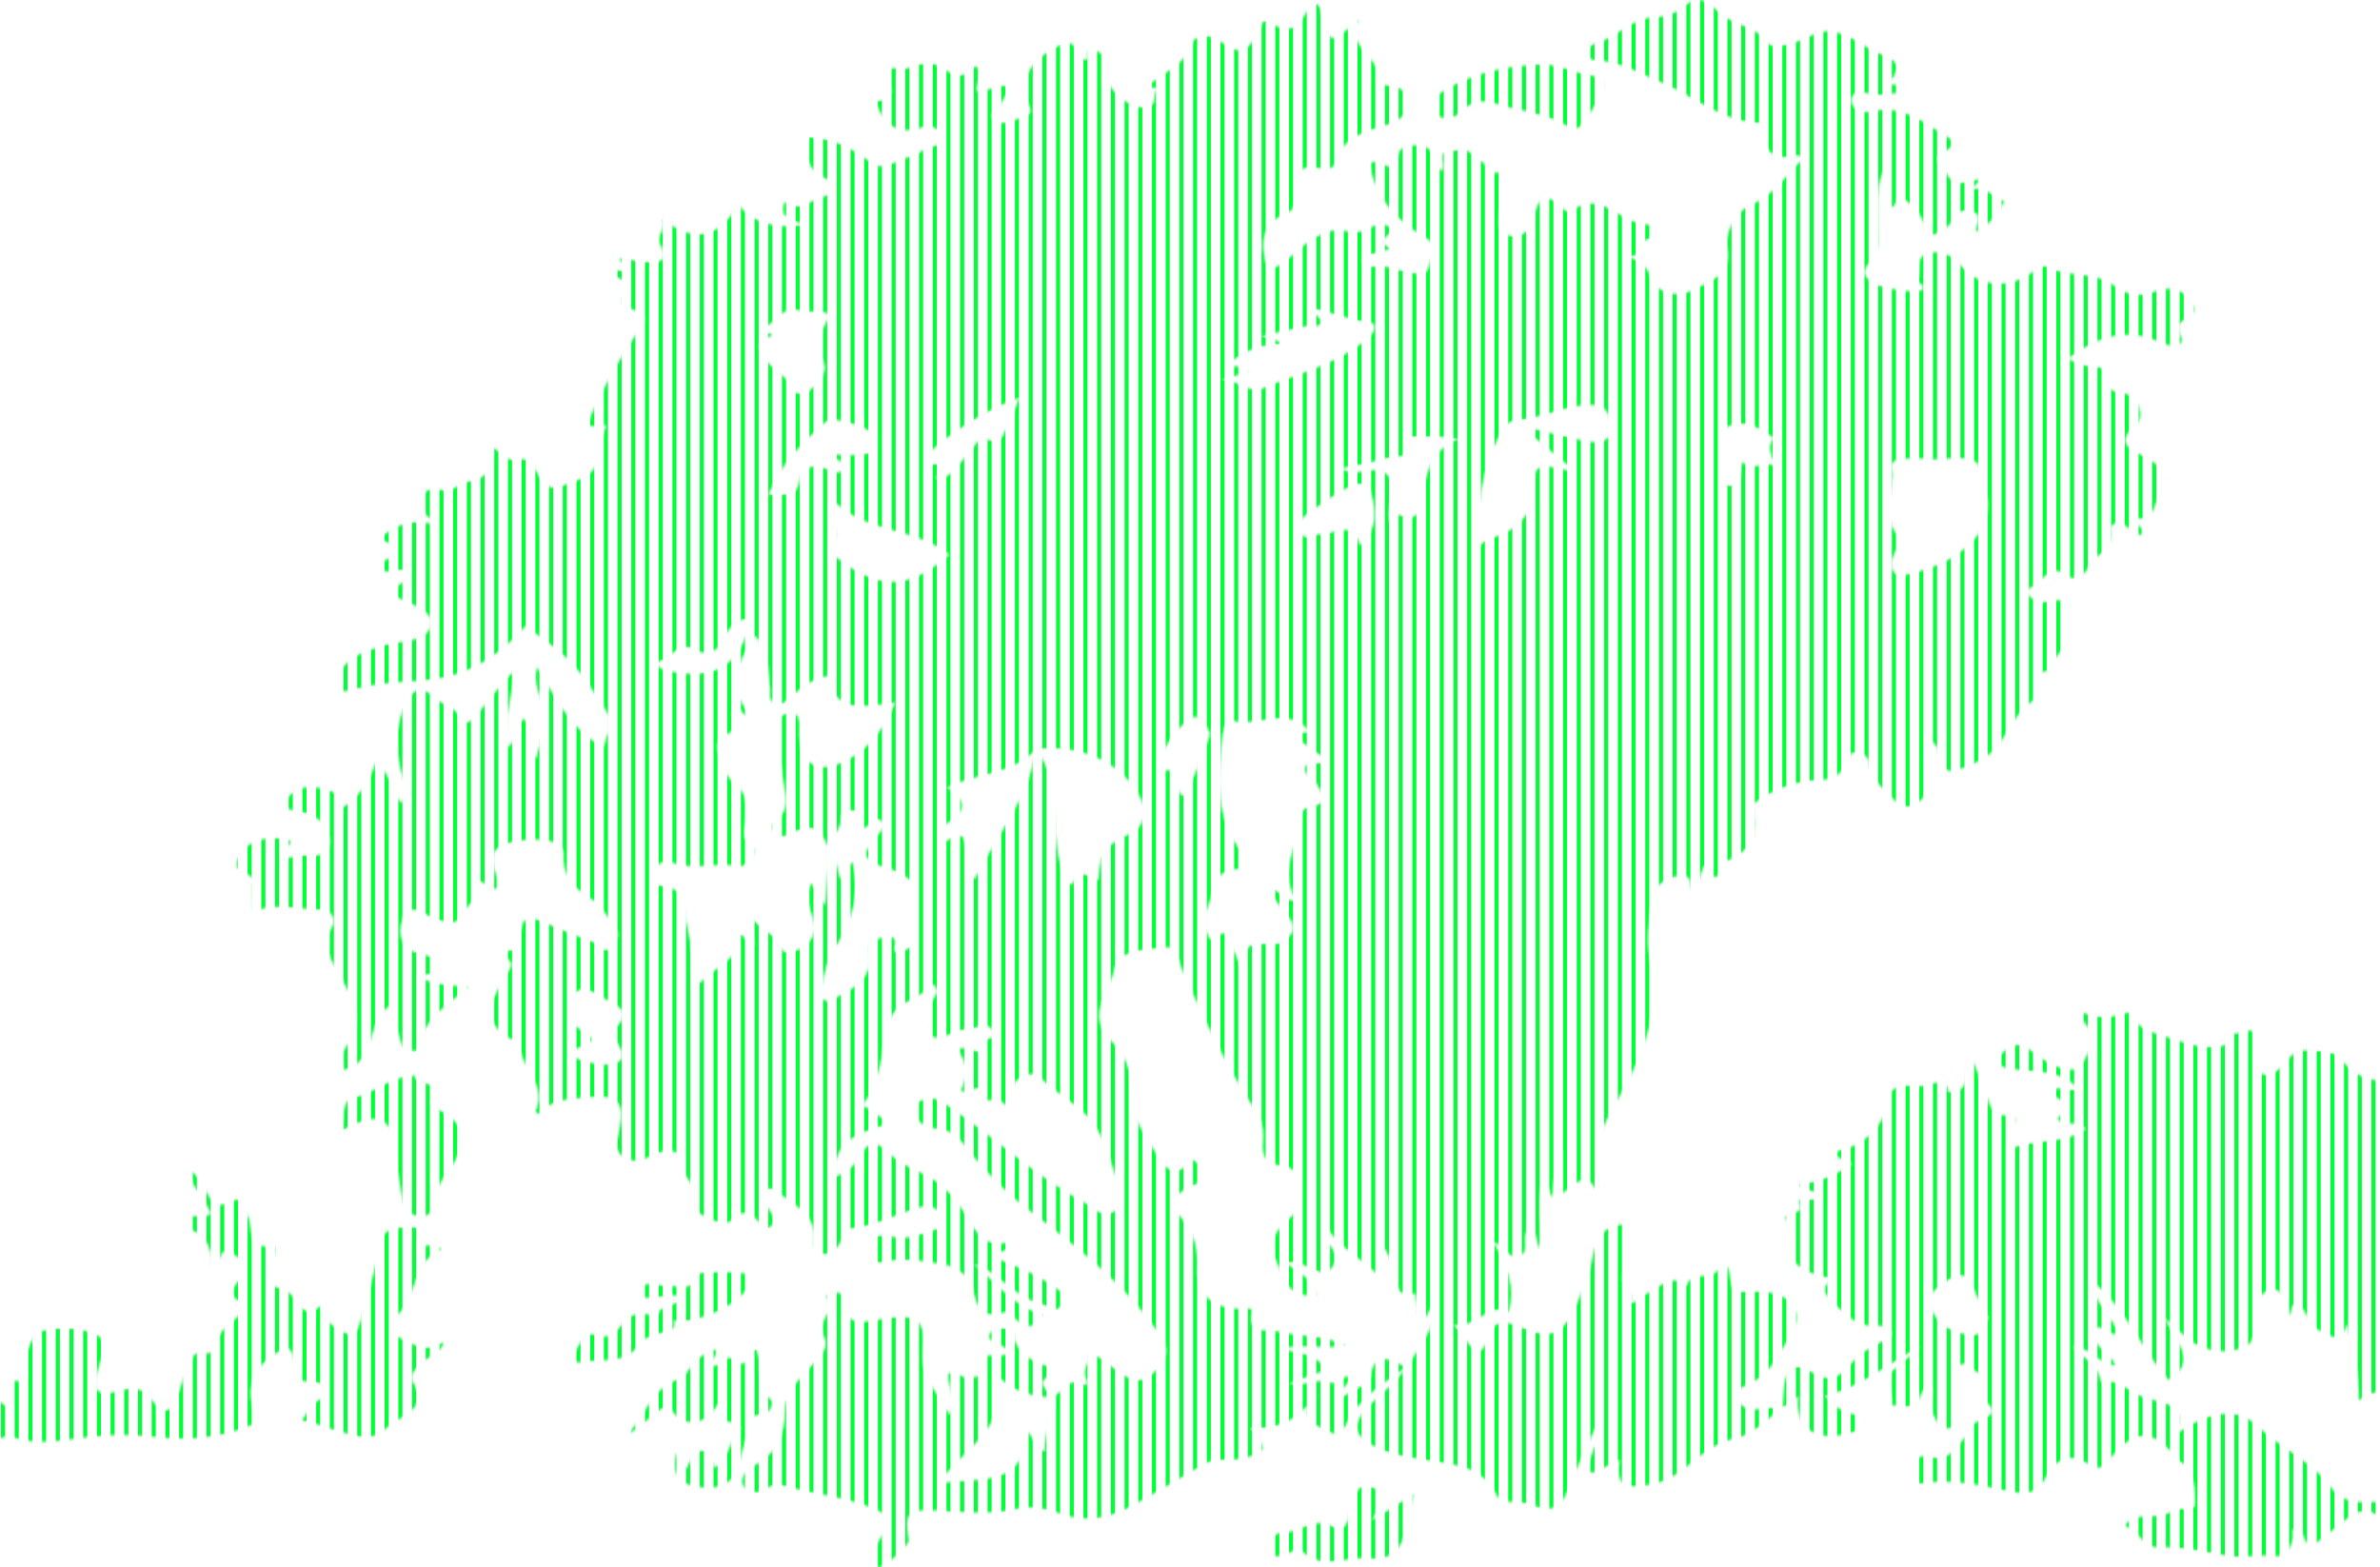 <svg width="1107" height="729" viewBox="0 0 1107 729" fill="none" xmlns="http://www.w3.org/2000/svg">
<mask id="mask0_53_68754" style="mask-type:luminance" maskUnits="userSpaceOnUse" x="0" y="0" width="1295" height="729">
<path d="M117.253 411.982C118.915 410.071 118.445 407.725 111.496 404.806C108.995 403.759 110.086 396.025 116.347 392.647C121.24 390.01 125.797 389.49 130.883 389.979C132.805 390.163 136.892 390.377 134.072 393.533C127.895 400.434 134.811 398.921 137.908 398.294C143.48 397.171 152.746 400.281 153.291 392.226C153.795 384.653 148.029 378.997 139.15 377.278C136.12 376.689 133.04 376.307 130.144 375.856C134.299 368.489 140.921 364.194 149.204 366.678C152.318 367.61 160.207 368.244 158.394 376.292C167.299 370.835 171.612 363.483 174.961 354.328C181.432 359.914 181.977 367.129 186.56 373.586C190.303 368.466 188.154 364.117 186.929 360.006C183.622 348.917 183.698 337.942 188.675 327.35C191.276 321.809 195.162 317.652 201.708 324.255C205.292 327.87 211.36 328.282 213.978 333.754C216.295 338.615 219.946 334.709 221.884 332.348C227.457 325.6 232.66 318.599 239.207 311.966C238.275 323.895 234.037 335.413 235.505 347.954C241.07 344.69 238.93 337.873 243.89 334.182C247.54 339.746 243.713 346.632 249.412 352.746C251.2 344.904 254.229 338.286 253.071 331.003C251.989 324.201 247.465 317.873 249.832 310.223C258.132 324.056 264.829 338.745 280.826 347.801C281.623 341.672 286.726 337.835 281.396 329.757C270.108 312.646 267.54 307.357 247.448 293.41C246.214 292.554 245.174 291.469 244.611 290.98C233.474 303.926 219.358 313.517 201.616 315.909C189.279 317.575 176.572 317.071 164.437 320.64C161.986 321.358 158.738 322.527 156.825 319.952C155.113 317.644 156.716 314.977 157.907 312.844C162.246 305.103 170.563 302.535 178.889 300.135C186.904 297.827 199.518 298.714 200.449 290.223C201.238 283.001 188.91 280.7 182.011 276.321C182.842 271.789 189.816 271.568 190.303 266.7C186.576 262.359 181.214 268.006 177.059 264.797C175.826 260.058 182.481 260.547 183.555 257.238C185.284 251.889 177.94 253.15 177.042 249.764C187.03 242.695 190.907 241.793 203.202 243.994C200.063 240.043 193.996 238.981 195.422 232.156C196.421 227.356 200.684 228.686 202.136 226.149C208.439 231.69 213.223 224.406 218.787 223.841C225.535 223.153 230.596 216.955 228.867 207.991C233.432 210.237 235.547 215.518 241.842 213.692C245.115 212.744 248.036 216.298 249.563 219.37C251.779 223.826 254.238 228.51 260.734 226.225C267.935 223.688 277.141 221.411 277.972 213.378C278.534 207.998 279.886 203.046 281.984 197.872C278.778 196.81 271.09 201.678 274.892 193.256C280.851 180.05 287.699 167.256 296.092 155.189C299.306 150.565 302.42 146.446 293.7 143.794C290.603 142.854 287.565 141.631 290.855 137C295.127 130.978 286.977 129.862 283.881 126.667C286.633 123.825 289.873 127.783 292.483 125.903C293.683 122.502 288.228 123.251 288.295 120.416C292.08 119.293 295.152 122.059 298.517 121.914C303.855 121.692 312.457 123.695 307.145 113.836C304.795 109.472 310.636 106.048 307.984 101.684C322.428 113.446 335.042 110.878 343.292 94.715C348.764 103.083 360.22 106.835 373.942 104.68C370.845 103.167 367.572 102.028 365.02 100.095C363.988 99.315 364.198 96.74 364.5 95.081C364.744 93.744 366.179 94.05 367.219 94.753C372.381 98.222 376.057 93.882 380.211 92.567C388.444 89.976 391.281 86.881 381.713 81.661C374.957 77.978 374.915 70.702 373.002 63.961C385.977 63.396 395.771 68.44 405.364 75.799C411.247 80.309 417.751 73.629 424.155 72.781C426.597 72.452 428.569 69.808 431.062 69.013C434.444 67.936 438.448 67.851 437.524 63.136C436.643 58.65 431.692 58.291 429.165 59.17C416.56 63.564 411.197 57.19 407.051 47.248C411.935 46.69 416.308 45.666 413.664 39.124C412.615 36.533 410.945 29.601 419.682 32.245C420.026 32.352 420.487 32.276 420.848 32.161C431.028 28.699 433.597 28.218 441.276 33.468C447.587 37.786 450.231 32.796 454.175 30.679C457.155 34.752 453.798 38.604 454.561 42.738C458.9 41.73 463.206 40.736 467.444 39.75C469.609 43.495 466.714 45.589 465.598 48.103C464.398 50.809 458.783 53.3 462.644 56.105C466.538 58.94 471.582 55.677 475.963 54.386C481.284 52.811 478.95 50.106 477.616 46.881C473.327 36.502 481.342 26.399 492.328 21.386C502.508 16.739 499.319 26.46 504.875 27.897C507.334 28.745 503.222 19.192 510.079 23.671C513.335 25.795 516.021 26.2 514.552 31.137C512.177 39.139 523.566 50.251 532.328 50.014C539.654 49.815 535.097 42.807 539.142 40.897C537.33 40.82 535.525 40.751 533.217 40.66C540.695 33.59 551.664 30.411 554.677 19.643C555.474 16.792 562.348 15.669 566.788 18.772C576.724 25.703 579.007 25.237 585.184 15.516C586.494 13.46 586.2 7.881 590.648 10.602C603.925 18.726 605.234 7.385 610.773 1.469C614.542 1.745 614.097 5.283 614.869 7.79C618.897 20.744 618.839 20.759 631.747 9.173C625.251 23.663 645.359 27.163 640.391 39.468C652.543 39.46 656.161 42.731 653.836 51.351C652.627 55.853 646.35 57.649 644.47 58.214C633.92 61.378 624.395 64.13 621.256 75.54C620.257 79.177 616.086 79.009 612.234 77.97C606.317 76.38 602.641 80.255 603.724 85.658C604.63 90.16 601.197 97.764 600.35 98.1C585.705 103.817 585.931 113.851 589.859 125.834C598.101 123.121 602.884 116.129 609.758 111.765C614.852 108.532 619.544 106.064 626.014 107.462C628.591 108.02 631.755 108.188 634.105 107.317C638.402 105.712 642.556 102.067 646.87 106.186C649.337 108.547 639.006 111.169 646.148 115.38C647.164 115.976 641.474 117.497 638.587 117.94C636.186 118.307 633.425 118.849 633.794 121.601C634.164 124.413 637.177 124.39 639.434 124.016C644.403 123.183 648.624 125.376 653.19 126.201C657.126 126.912 663.471 129.09 664.427 124.39C665.283 120.202 669.916 114.424 662.589 110.221C648.876 102.365 639.585 91.413 637.034 76.052C641.02 73.484 644.31 78.428 649.228 77.985C651.016 74.462 647.625 68.241 657.369 67.592C669.027 66.804 665.678 76.228 670.688 79.552C672.954 76.747 668.179 71.054 673.559 70.564C677.528 70.205 684.36 67.569 686.131 74.707C691.687 73.362 691.687 82.808 698.09 79.82C698.535 81.065 699.45 82.341 699.341 83.541C698.871 88.883 698.115 94.203 697.444 99.529C696.882 104.046 696.899 108.975 702.908 109.778C708.077 110.466 711.72 106.981 712.912 102.342C715.077 93.882 717.586 87.126 727.347 97.458C728.002 98.154 730.049 98.803 730.486 98.459C744.166 87.722 752.701 103.083 764.098 104.122C769.268 104.596 775.47 107.485 765.08 111.91C762.176 113.14 764.325 121.731 754.967 118.108C760.917 120.943 765.575 122.533 767.724 128.677C770.653 137.054 780.816 138.437 787.379 134.929C794.748 131.001 805.944 128.402 803.174 114.936C802.083 109.617 806.901 98.436 814.026 95.479C825.759 90.603 830.786 81.096 839.095 73.423C837.525 72.888 836.3 72.016 835.419 72.246C824.299 75.096 820.522 69.472 819.246 60.843C819.062 59.567 820.522 57.213 818.617 57.16C800.589 56.587 788.16 44.771 773.028 38.466C763.746 34.599 755.169 29.38 744.703 28.248C742.428 28.004 739.315 28.256 738.518 25.94C737.561 23.159 740.137 20.652 742.462 20.025C752.558 17.282 759.046 8.027 770.871 7.866C774.371 7.82 780.724 5.543 782.52 3.777C789.771 -3.33 794.656 0.98 799.087 5.398C805.675 11.97 817.039 11.71 822.603 20.43C824.139 22.838 833.245 20.736 838.465 18.42C842.334 16.701 845.943 14.278 850.542 14.546C859.707 15.088 865.909 21.355 873.614 24.71C879.111 27.102 886.06 28.783 879.589 37.243C876.366 41.455 885.766 37.221 885.733 42.066C880.856 43.999 875.653 44.657 870.139 43.686C866.748 43.09 861.931 41.592 861.276 45.826C860.496 50.847 865.943 52.964 870.097 51.932C882.879 48.753 891.893 54.89 901.259 60.828C906.177 63.946 913.202 66.369 902.728 71.482C899.522 73.048 901.578 76.021 903.441 77.916C906.303 80.836 906.84 86.659 913.613 84.932C915.812 84.367 918.044 83.923 921.603 83.121C919.202 85.635 917.767 87.126 916.34 88.624C923.86 84.879 926.772 92.796 932.286 93.599C929.383 98.956 926.193 104.107 919.169 107.837C919.068 103.794 923.105 98.704 915.426 98.138C912.606 97.932 912.471 97.107 908.275 102.716C905.438 106.514 901.721 108.746 895.955 110.145C896.19 101.96 890.718 96.258 884.549 91.696C882.124 89.9 882.82 96.847 878.129 96.931C875.133 90.557 877.81 83.954 878.238 74.959C871.633 85.956 873.647 95.639 873.303 104.932C873.144 109.197 874.008 113.408 872.64 117.711C871.381 121.669 864.843 124.688 868.268 129.067C871.784 133.569 878.557 133.913 884.239 135.097C887.21 135.716 890.458 135.204 893.655 135.204C896.761 132.323 891.238 131.849 891.842 130.374C893.555 126.217 890.592 119.85 896.274 118.001C901.964 116.152 907.73 118.307 911.691 123.167C920.159 133.569 933.982 134.837 945.463 126.53C947.234 125.254 950.473 123.389 951.589 123.993C961.384 129.304 973.981 125.88 983.221 132.774C988.635 136.809 994.509 138.75 1001.76 135.739C1008.15 133.087 1014.52 133.859 1018.8 139.652C1020.6 142.09 1021.42 145.728 1018.34 147.356C1013.67 149.832 1011.92 150.94 1014.46 156.847C1016.31 161.158 1009.66 161.601 1005.36 159.53C988.954 151.651 975.324 156.893 961.996 166.637C965.63 169.603 969.592 170.015 973.343 170.573C976.457 171.032 978.975 170.229 978.74 175.113C978.555 178.842 981.392 182.511 987.686 183.015C994.165 183.527 998.236 193.798 993.309 197.826C982.416 206.729 992.822 209.695 998.11 212.767C1008.11 218.583 1009.26 221.655 1003.99 231.193C1001.42 235.855 1001.93 242.397 993.225 241.113C992.52 244.223 998.009 245.278 996.02 248.77C992.327 248.87 990.926 245.736 988.324 244.361C984.74 242.473 981.174 243.207 981.887 247.089C983.515 255.931 973.377 258.094 970.926 264.628C969.969 267.189 964.271 270.192 962.038 268.259C953.36 260.746 950.314 270.857 945.522 272.775C939.999 274.984 944.875 278.905 948.526 280.074C950.759 280.792 953.763 279.203 956.424 279.21C960.889 279.226 964.262 279.111 961.023 285.401C959.865 287.647 957.347 292.791 960.779 297.888C962.886 301.022 952.026 305.745 956.038 312.462C941.963 309.917 950.725 322.497 944.959 326.402C934.225 333.67 933.151 348.305 919.429 354.457C905.438 360.732 904.314 361.076 900.957 347.717C900.73 346.807 899.715 346.066 898.909 345.042C894.243 349.887 895.132 355.099 896.232 360.449C897.415 366.166 896.324 371.561 890.156 374.32C883.903 377.117 881.008 371.638 877.617 368.588C873.437 364.828 869.913 360.495 869.325 354.771C869.023 351.836 866.639 350.522 863.694 350.094C859.103 349.436 860.932 353.372 859.581 354.733C856.241 358.088 855.586 362.627 846.715 362.757C837.139 362.902 825.104 366.471 816.401 373.319C814.681 374.672 815.411 376.559 815.755 378.34C817.71 388.657 813.715 396.338 803.032 400.511C799.834 401.756 800.371 415.291 792.524 402.498C790.938 407.098 789.578 411.057 787.833 416.132C785.189 412.96 788.294 406.242 780.917 407.381C773.792 408.482 769.159 412.509 768.353 418.44C767.111 427.641 765.491 437.362 767.464 446.243C772.331 468.207 765.651 487.581 755.093 506.603C747.355 520.535 737.972 534.154 745.181 550.929C745.802 552.381 745.232 554.498 743.234 555.583C739.55 546.649 736.352 546.473 726.533 555.369V534.268C723.268 542.064 722.714 548.56 722.127 557.402C720.457 553.382 719.634 551.403 718.115 547.742C713.692 559.924 718.065 570.723 716.092 581.453C714.708 576.409 713.314 571.365 711.93 566.321C711.451 566.321 710.973 566.321 710.495 566.321C710.243 568.904 710.369 571.579 709.647 574.039C708.665 577.387 711.107 582.01 707.054 583.982C701.598 586.634 701.078 579.488 694.523 577.738C701.431 588.858 704.913 599.137 701.632 610.448C692.308 605.159 687.381 617.831 676.219 616.279C678.922 619.481 680.583 621.002 681.674 622.821C685.812 629.699 689.412 631.197 692.131 622.133C694.716 613.528 700.306 614.239 707.49 617.387C720.717 623.18 726.365 621.224 732.282 608.835C735.093 602.943 737.418 596.806 739.34 590.616C742.118 581.636 741.035 570.554 755.63 569.416C758.685 577.433 754.749 586.474 754.791 595.461C754.808 599.733 761.497 602.049 757.317 606.298C761.396 606.489 762.982 602.79 766.154 601.613C772.004 599.443 776.536 591.411 784.442 598.105C786.515 591.258 794.924 595.171 798.097 591.793C803.678 585.847 804.156 590.05 804.702 593.917C805.818 601.896 806.305 600.971 816.418 600.788C821.479 600.696 829.359 601.567 833.002 606.145C836.048 609.974 836.804 614.262 833.136 620.284C827.437 629.646 823.812 639.573 812.029 644.373C809.133 645.55 807.102 648.11 808.73 651.511C810.182 654.537 812.952 655.722 816.359 655.515C820.656 655.248 824.928 654.713 829.217 654.293L829.032 654.132C822.528 660.406 813.95 667.751 806.8 669.165C790.518 672.39 783.955 687.613 768.11 690.418C755.177 692.703 751.635 691.007 753.297 679.222C748.127 679.918 745.24 685.038 739.6 684.969C737.191 681.286 739.969 678.167 740.968 674.912C741.992 671.557 744.619 668.538 742.865 662.317C737.611 674.018 732.769 683.762 728.866 693.811C726.021 701.133 721.64 703.724 713.742 700.353C710.444 698.947 707.037 698.596 703.428 698.557C696.647 698.489 697.797 697.755 694.255 692.199C691.343 687.621 686.307 683.96 679.677 682.134C666.576 678.519 652.434 679 639.946 673.009C630.202 668.339 628.44 663.311 635.473 655.347C641.364 648.668 649.128 643.44 654.012 635.951C654.004 635.951 654.281 635.912 654.281 635.912C659.711 627.001 667.331 618.862 667.826 606.657C663.278 609.072 664.587 613.734 660.055 614.919C659.4 609.997 658.838 605.794 658.276 601.59C645.779 604.005 651.973 593.635 648.733 589.714C646.157 586.596 646.048 581.904 641.96 578.862C639.493 584.372 644.764 589.103 641.843 594.024C634.491 586.145 624.562 581.346 617.722 571.999C616.153 576.485 617.932 578.266 619.174 579.909C622.087 583.753 621.843 587.467 618.57 590.601C615.247 593.78 612.125 590.272 608.977 589.439C605.964 588.644 603.379 585.977 598.176 587.375C604.093 592.442 611.629 594.873 612.259 602.523C597.631 604.112 596.875 592.473 593.065 585.297C589.716 578.976 592.939 572.305 599.284 567.23C607.609 560.573 606.292 543.141 597.202 542.308C585.973 541.284 587.232 534.956 587.526 528.926C587.744 524.325 586.603 520.558 584.093 516.782C570.22 495.888 559.881 473.481 549.801 450.928C548.064 447.045 547.887 439.854 541.677 440.626C532.923 441.711 520.167 441.512 518.287 450.928C516.172 461.49 504.422 472.082 517.028 484.348C522.642 489.805 526.579 497.592 525.832 507.268C524.959 518.678 533.326 528.758 539.117 538.785C541.803 543.439 546.989 548.086 552.671 540.948C554.736 538.357 555.323 539.679 556.784 540.971C561.702 545.296 561.626 548.529 554.937 551.395C548.03 554.353 542.508 558.479 549.037 565.977C555.197 573.038 557.413 580.49 556.893 589.76C556.179 602.309 564.589 608.973 577.715 608.713C579.62 608.675 582.692 607.926 582.222 610.341C580.107 621.193 589.431 618.014 595.029 619.428C605.142 621.98 616.287 620.719 625.821 625.916C616.329 627.743 606.812 624.869 594.995 627.322C604.479 629.615 612.569 629.47 616.715 637.296C611.352 639.206 606.032 641.109 599.51 643.44C607.316 645.259 613.652 640.093 620.022 643.433C616.094 646.895 612.167 650.357 608.239 653.819C607.937 654.048 607.593 654.247 607.349 654.522C601.195 661.553 592.676 664.714 581.794 664.006C583.816 667.881 589.49 672.78 586.426 675.019C582.163 678.129 575.029 679.214 569.247 678.947C565.277 678.764 562.717 679.405 559.713 681.186C548.76 687.667 537.799 694.148 526.646 700.338C516.138 706.162 504.85 708.431 493.033 703.953C485.866 701.24 478.841 700.415 471.229 702.081C459.379 704.671 447.478 703.28 435.451 702.562C421.939 701.752 420.563 704.113 422.728 716.265C423.148 718.611 410.945 729.685 408.511 728.967C405.33 728.027 404.382 725.421 405.347 722.906C406.497 719.918 408.469 717.182 410.215 714.4C414.05 708.286 415.116 704.992 405.355 701.194C392.464 696.181 378.885 695.072 365.91 691.312C362.872 690.433 360.06 690.082 357.006 692.077C353.229 694.537 348.176 695.355 345.801 691.091C343.947 687.766 347.186 683.517 350.241 681.958C361.496 676.203 365.062 667.132 365.104 656.341C365.146 646.749 372.725 640.827 378.323 634.3C382.2 629.783 386.245 626.673 382.679 620.505C379.212 614.521 390.4 609.286 384.13 602.928C385.482 602.347 386.783 601.422 388.184 601.269C390.887 600.979 393.211 602.385 393.153 604.777C392.817 618.228 401.755 614.735 410.55 613.429C427.092 610.968 430.475 613.612 429.241 628.752C428.309 640.207 435.963 647.796 441.586 658.129C445.581 650.571 440.504 644.953 441.192 639.038C444.65 636.684 446.605 640.804 449.543 640.743C452.312 640.689 457.012 640.681 456.299 638.259C452.749 626.207 463.97 632.313 468.057 629.921C469.173 626.81 466.336 626.306 464.507 625.205C462.669 624.097 459.605 623.868 460.26 620.933C460.705 618.962 462.627 618.159 464.7 617.983C467.562 617.731 470.768 617.884 471.363 620.964C472.95 629.18 479.043 632.932 486.957 635.385C488.812 635.958 492.496 637.449 488.585 639.52C480.998 643.532 487.805 646.528 488.946 649.936C480.428 649.317 472.136 648.102 463.735 639.688C469.492 664.694 447.713 674.048 436.333 690.051C455.04 686.796 478.128 692.612 476.626 665.03C481.242 667.743 480.503 672.993 486.185 675.088C485.396 670.204 487.737 665.389 487.032 661.813C486.118 657.151 494.301 654.178 488.703 649.73C494.343 649.08 496.029 639.604 504.321 644.151C506.05 645.099 505.815 642.233 505.236 641.163C503.012 636.99 507.376 633.903 506 629.821C512.848 630.593 515.668 634.957 519.604 637.701C525.018 641.469 530.531 644.441 536.213 638.878C541.308 633.895 545.16 629.302 539.654 621.147C523.448 597.15 500.36 579.496 477.221 561.781C467.973 554.696 460.176 546.603 452.799 537.937C448.099 532.419 444.75 525.113 434.486 524.784C430.752 524.669 425.666 521.284 424.591 516.553C424.046 514.153 426.631 512.778 428.679 511.8C433.84 509.323 437.961 512.312 441.586 514.78C462.988 529.308 481.602 547.1 504.733 559.595C508.845 561.819 512.974 567.115 518.22 563.462C523.247 559.97 521.568 554.223 519.797 549.439C516.407 540.291 514.208 530.302 508.526 522.453C502.425 514.024 491.632 509.01 483.868 501.245C480.075 497.455 470.935 500.542 469.718 508.934C469.442 510.821 467.83 514.635 467.394 513.909C464.649 509.293 457.524 513.099 457.6 511.54C458.145 500.504 450.214 510.011 446.933 507.237C449.979 500.917 450.516 494.237 444.977 488.085C450.424 485.854 453.798 490.233 458.783 489.797C457.994 487.848 456.5 486.052 456.937 484.822C457.725 482.567 464.918 483.828 461.502 478.991C458.548 474.803 454.377 478.326 450.751 478.563C449.19 478.67 447.596 478.876 446.11 479.304C441.125 480.748 435.25 485.594 431.314 479.999C428.225 475.605 430.718 469.659 433.899 464.967C435.359 462.819 437.424 460.893 433.848 457.63C430.349 461.94 425.162 464.187 420.286 466.9C416.602 468.949 414.512 471.96 413.295 476.239C409.829 488.383 410.248 501.551 402.225 512.533C400.11 515.422 403.492 514.902 404.718 515.819C407.353 517.776 409.854 519.885 413.286 522.637C400.068 526.825 386.623 530.294 388.881 547.299C394.588 544.54 398.667 541.307 400.907 536.653C403.719 530.814 407.756 530.951 411.717 534.88C416.35 539.473 421.847 542.69 427.864 545.25C439.186 550.065 445.816 559.236 451.23 568.422C455.426 575.537 459.513 579.764 468.334 578.098C469.87 583.348 463.164 581.086 463.03 585.09C472.127 588.835 481.737 592.419 490.054 598.304C493.545 600.773 496.449 602.385 493.847 606.734C490.826 611.785 487.687 607.284 484.909 606.65C476.609 604.747 470.684 599.305 464.44 594.368C461.066 591.701 457.348 589.385 452.933 587.979C463.348 596.088 470.608 607.681 484.918 611.319C482.005 616.875 478.438 619.099 472.757 613.803C471.145 612.305 468.401 610.02 466.983 610.425C453.924 614.193 454.687 605.534 451.968 598.342C450.239 593.78 445.716 589.179 439.169 588.186C431.431 587.009 423.802 585.312 415.771 586.16C411.524 586.611 405.104 590.004 405.078 581.307C405.053 572.633 411.608 574.689 416.467 575.476C422.376 576.432 427.176 574.345 432.413 572.916C436.492 571.8 438.649 570.218 437.508 566.107C436.291 561.743 433.16 560.161 428.662 561.33C417.936 564.127 408.335 569.813 396.921 571.097C392.842 571.556 392.062 576.378 389.997 579.351C388.176 581.98 385.683 583.753 382.217 583.195C378.583 582.607 378.6 579.481 378.784 577.135C379.8 564.586 368.915 559.954 360.405 553.718C359.078 552.748 357.509 552.343 356.066 553.306C354.228 554.536 354.06 556.431 354.958 558.12C356.326 560.681 358.214 563.004 359.574 565.572C360.472 567.268 360.27 569.232 358.474 570.455C356.351 571.9 354.689 570.562 353.539 569.064C349.326 563.554 345.382 562.11 339.666 568.033C336.771 571.036 321.521 564.104 323.007 560.673C326.784 551.968 315.831 547.658 316.906 539.335C317.443 535.193 309.705 534.1 304.325 536.897C299.827 539.244 294.85 541.544 289.99 538.212C284.904 534.719 287.338 529.713 288.161 525.235C290.578 512.144 287.506 508.888 272.811 510.432C264.829 511.272 256.151 511.265 250.562 518.219C250.025 517.761 248.934 517.073 249.034 516.874C254.842 505.028 242.874 496.889 241.456 486.572C241.364 485.907 240.952 484.99 240.382 484.722C219.601 474.894 230.638 462.506 237.15 450.607C238.644 447.878 237.041 446.724 235.203 445.288C233.936 444.302 233.391 441.711 234.641 442.001C247.515 444.982 235.657 421.329 252.232 428.665C260.364 432.265 268.682 435.528 277.024 438.7C279.315 439.571 280.775 444.523 284.418 440.328C286.692 437.706 288.698 434.856 286.239 431.577C282.706 426.877 279.835 421.053 274.942 418.081C266.172 412.746 261.38 406.533 262.152 396.85C262.244 395.673 261.061 394.152 260.012 393.212C254.817 388.558 233.584 390.125 230.235 395.895C227.021 401.443 232.786 407.305 230.806 413.419C226.979 413.648 225.183 408.688 219.769 409.804C224.872 417.385 216.353 421.367 213.701 426.953C211.939 430.675 205.88 428.558 201.616 426.953C196.706 425.112 190.177 419.066 187.223 427.603C184.822 434.512 186.417 442.208 196.832 443.988C200.542 444.623 201.834 445.922 202.338 449.437C203.076 454.596 197.63 451.891 195.481 454.802C202.539 458.28 209.925 458.341 217.847 458.899C208.825 467.688 195.951 473.458 195.766 487.306C195.741 489.079 193.374 488.674 191.906 488.735C188.582 488.872 187.13 487.29 186.383 484.379C185.066 479.281 183.27 474.283 181.197 467.749C169.439 476.729 175.683 493.733 159.703 497.73C159.913 495.055 158.696 490.087 160.828 487.13C170.681 473.481 162.741 462.17 156.262 450.576C152.779 444.355 149.75 438.371 154.315 431.417C157.118 427.144 152.998 422.956 150.169 423.033C139.393 423.316 128.34 419.334 117.791 424.195L117.337 411.982H117.253ZM481.686 348.336C486.747 354.534 488.644 361.511 489.567 369.192C491.061 381.565 490.339 394.206 494.418 406.265C495.14 408.39 497.448 414.03 499.496 409.972C503.49 402.047 507.662 410.721 510.96 409.017C511.547 395.658 514.392 392.899 527.141 387.091C530.313 385.646 533.41 378.929 532.369 375.78C526.092 356.758 504.137 345.363 481.863 348.504C471.582 359.952 454.729 359.57 440.504 366.212C449.601 372.127 449.45 377.155 441.637 382.161C439.757 383.361 438.154 385.081 436.87 386.831C436.114 387.863 435.653 389.643 436.123 390.698C436.811 392.242 438.792 392.058 440.143 391.202C450.701 384.561 448.368 393.205 449.266 397.66C449.937 400.992 448.703 404.737 453.378 408.91C463.516 388.397 479.085 371.057 481.67 348.328L481.686 348.336ZM385.792 395.283C381.227 384.057 377.181 382.513 366.632 388.153C364.634 389.215 362.847 389.238 361.219 388.008C358.508 385.952 358.835 383.048 361.051 381.405C367.572 376.536 365.499 370.476 364.567 364.561C363.451 357.476 362.318 350.392 360.782 343.376C359.515 337.575 361.269 332.012 367.463 331.759C372.918 331.538 371.701 337.285 371.793 341.511C372.137 356.605 381.277 360.732 395.36 352.814C406.153 346.746 411.499 337.407 416.492 326.708C397.869 329.604 387.345 330.246 386.086 314.388C378.533 315.091 373.346 319.394 368.109 323.735C365.927 325.546 363.971 328.718 360.22 326.983C357.157 325.569 358.55 322.589 358.18 320.212C356.93 312.164 358.29 303.429 351.248 295.733C342.604 308.435 337.744 320.265 349.268 332.768C344.375 334.404 345.592 327.419 341.681 330.063C338.013 333.135 346.557 338.24 336.486 342.329C329.528 345.149 337.35 361.213 341.311 364.27C348.798 370.04 346.54 375 346.783 381C346.96 385.402 343.829 389.972 350.199 394.229C353.355 396.338 346.271 403.407 344.19 402.972C333.615 400.778 322.747 405.18 312.399 401.13C309.327 399.93 306.062 400.9 305.089 404.553C304.333 407.389 303.637 411.776 307.027 412.02C319.306 412.907 317.669 420.755 319.071 428.237C320.456 435.612 322.604 442.727 321.765 450.37C321.454 453.159 323.981 459.113 326.708 456.193C333.003 449.453 344.593 445.968 344.005 434.817C347.958 435.223 346.347 440.282 350.3 440.282C351.693 435.834 347.027 431.913 349.956 427.251C353.959 432.655 361.21 434.733 363.602 441.382C364.509 443.889 368.277 443.255 370.929 441.933C377.668 438.578 380.547 433.793 378.079 426.778C376.392 421.978 374.412 417.102 377.198 410.744C379.825 414.771 381.579 417.462 383.946 421.076C384.567 411.332 385.087 403.124 385.608 394.916C389.762 398.929 388.914 404.836 391.34 409.536C396.023 407.572 393.136 402.521 396.392 400.908C400.748 416.162 395.754 429.506 387.345 442.521C384.265 447.282 383.593 453.366 382.049 458.891C381.478 460.924 380.983 463.377 383.065 464.936C385.431 466.702 387.387 464.715 389.367 463.721C398.314 459.212 406.321 454.168 404.189 443.041C403.408 438.975 406.119 437.08 409.929 436.262C412.162 435.78 415.166 435.062 416.316 437.263C417.374 439.281 412.85 444.745 420.513 442.04C425.372 440.32 426.849 437.332 425.59 432.685C424.852 429.98 424.071 426.61 425.179 424.271C431.037 411.799 420.278 405.776 412.019 403.537C397.659 399.647 403.501 394.695 408.201 388.451C409.686 386.479 412.649 384.179 410.114 381.94C407.277 379.433 405.481 382.742 403.475 384.217C402.351 385.042 400.991 385.593 399.699 386.296C396.745 383.262 404.415 377.713 396.275 376.85C389.544 376.131 391.927 381.611 390.459 384.316C388.553 387.817 387.336 391.63 385.817 395.306L385.792 395.283ZM588.961 412.57C595.767 413.518 596.372 419.464 603.069 418.952C593.896 404.447 604.949 391.546 605.402 377.851C605.427 376.987 607.525 375.627 608.826 375.436C618.377 374.053 615.23 369.375 612.427 364.652C610.799 361.924 605.998 360.533 607.165 356.834C608.415 352.876 614.315 357.079 617.169 353.464C611.587 349.459 606.535 345.837 601.877 342.497C603.69 338.867 607.651 342.245 608.734 339.769C598.403 328.168 585.016 338.355 573.309 335.29C570.43 334.534 568.987 338.92 568.642 341.832C566.41 360.785 564.664 379.662 577.606 396.582C579.729 399.357 581.424 403.988 576.548 404.171C568.483 404.462 565.974 407.549 564.345 414.122C562.893 419.968 559.159 425.402 560.703 431.715C561.299 434.16 563.019 439.349 565.52 436.491C570.371 430.935 571.118 436.759 571.781 437.882C573.997 441.627 575.34 445.807 577.723 451.486C579.578 438.96 579.595 438.7 591.437 439.22C595.759 439.411 598.21 437.615 600.215 434.97C602.49 431.982 601.693 429.154 599.124 426.227C595.742 422.383 592.998 418.065 588.961 412.563V412.57ZM896.022 213.936C896.022 213.73 896.022 213.524 896.014 213.317C892.489 213.317 888.955 213.21 885.439 213.348C882.51 213.47 879.447 214.38 879.984 217.605C881.729 228.144 874.126 239.34 883.005 249.474C884.927 251.667 882.636 254.441 881.234 257.154C878.909 261.656 878.867 269.176 886.538 267.372C894.654 265.469 903.852 262.42 910.256 257.857C919.437 251.315 926.512 243.153 923.81 229.32C920.78 213.845 921.418 212.072 903.063 213.516C900.722 213.699 898.38 213.791 896.03 213.929L896.022 213.936ZM710.839 201.051C711.183 200.386 711.535 199.729 711.879 199.064C720.868 201.227 729.764 203.825 738.878 205.369C743.763 206.195 749.856 205.392 749.26 198.881C748.773 193.607 748.161 187.952 738.836 188.319C727.028 188.785 716.856 194.632 705.224 195.411C701.657 195.648 699.492 198.911 697.838 201.861C688.38 218.759 687.348 237.047 686.626 255.549C689.958 250.643 695.824 250.123 700.339 247.716C707.289 244.017 712.014 238.369 712.526 231.33C713.717 215.044 713.273 215.022 733.306 219.79C724.426 212.385 717.628 206.714 710.839 201.051ZM598.067 159.889C587.047 159.606 578.588 163.068 571.303 169.45C573.829 171.513 578.437 168.854 580.526 172.973C576.187 174.303 572.058 175.564 567.929 176.825C575.205 176.045 580.711 183.374 587.425 180.592C603.849 173.783 621.65 169.389 635.523 157.971C639.485 154.715 641.734 150.16 635.557 149.61C626.619 148.815 618.881 144.589 609.363 143.313C611.629 146.11 614.726 148.311 614.382 149.862C613.694 152.935 609.825 151.238 607.316 151.742C601.382 152.942 595.49 154.341 587.005 156.228C592.461 158.032 595.264 158.964 598.075 159.889H598.067ZM441.519 258.003C425.666 244.919 401.033 248.243 386.573 231.644C384.433 240.723 394.093 248.717 385.431 256.314C407.185 274.846 421.612 275.481 441.528 258.003H441.519ZM373.128 144.933C364.945 140.867 361.63 149.236 355.755 152.361C349.309 155.793 364.408 154.272 357.173 156.962C349.989 159.637 354.454 163.359 355.646 166.079C358.239 171.995 366.086 174.257 368.52 180.822C369.594 183.718 373.766 183.993 376.552 181.617C381.579 177.321 386.212 172.583 381.755 165.797C379.313 162.075 378.885 159.125 381.411 154.998C387.655 144.818 387.32 144.65 373.136 144.925L373.128 144.933ZM387.991 211.445C393.236 211.445 397.559 211.865 401.738 211.33C406.136 210.765 408.872 208.013 407.798 203.726C406.69 199.278 387.664 193.065 384.147 196.191C373.388 205.728 362.981 215.618 357.459 230.222C363.787 229.099 370.551 233.012 371.86 223.321C372.599 217.826 377.786 215.388 384.466 218.147C386.992 219.187 390.87 221.273 392.632 217.704C393.967 215.006 388.713 214.777 387.999 211.452L387.991 211.445ZM623.916 217.872C631.889 223.451 641.188 213.531 646.585 222.618C650.512 229.229 643.664 236.191 646.711 243.574C648.347 241.717 650.361 239.141 650.571 239.256C658.981 243.933 660.525 236.993 661.238 232.981C663.236 221.716 664.167 210.36 678.2 204.131C670.63 202.954 664.444 202.916 658.259 202.977C656.429 202.992 652.913 202.946 653.593 204.72C657.285 214.395 648.104 211.926 643.832 213.31C637.697 215.297 631.167 216.267 623.916 217.872ZM280.507 495.231C287.8 495.3 292.131 493.213 287.263 485.173C285.895 482.919 284.267 480.114 286.231 478.181C294.522 469.965 286.264 467.198 280.624 464.18C276.378 461.91 270.813 456.751 266.575 463.117C263.008 468.475 263.839 475.062 270.1 479.006C275.37 482.323 277.93 484.042 269.907 486.946C264.183 489.018 266.516 491.822 270.553 493.343C273.348 494.398 276.571 494.528 280.515 495.231H280.507ZM632.535 253.692C639.434 247.104 640.114 241.159 638.838 233.883C637.361 225.446 634.39 222.786 626.468 226.967C620.098 230.329 614.256 234.586 608.44 238.744C605.251 241.029 602.725 244.498 604.982 248.083C607.391 251.896 611.252 248.297 614.441 248.419C620.702 248.663 629.178 241.235 632.535 253.677V253.692ZM474.108 185.094C462.66 188.074 436.895 204.292 432.38 210.902C431.138 212.721 429.165 217.482 431.314 216.772C443.198 212.851 431.389 223.994 437.617 223.291C443.735 220.18 447.377 214.12 452.027 208.923C453.915 206.814 455.577 202.801 458.976 204.322C465.64 207.31 466.37 202.534 468.04 199.362C470.214 195.228 471.724 190.795 474.108 185.101V185.094ZM810.535 214.746C815.302 220.188 821.84 212.95 826.665 217.819C824.458 212.805 821.26 208.548 825.029 203.65C819.599 200.218 814.345 195.9 807.102 197.276C798.81 198.85 801.051 205.369 800.589 210.421C800.363 212.905 800.497 215.442 800.791 217.926C801.16 221.036 800.841 225.851 804.626 226.042C809.637 226.294 809.469 221.472 809.763 217.903C809.846 216.917 810.241 215.954 810.551 214.746H810.535ZM550.279 370.293C555.961 361.534 558.932 352.379 562.264 343.292C564.043 338.454 559.066 337.438 557.74 334.442C556.893 332.531 554.257 333.769 552.747 334.931C545.663 340.38 541.551 347.602 538.429 355.359C537.892 356.704 538.353 359.15 539.805 358.798C552.764 355.642 544.53 367.274 550.279 370.293ZM349.503 287.67C342.738 287.747 339.037 291.346 337.132 296.627C334.773 303.154 327.917 305.095 323.578 302.466C315.076 297.307 313.112 305.989 307.816 307.128C304.736 307.793 305.693 310.987 309.638 311.843C332.801 316.887 344.056 310.147 349.503 287.67ZM0 669.126C2.165 667.965 4.314 667.842 6.748 668.676C18.439 672.68 30.532 669.585 41.896 668.293C53.041 667.025 63.247 667.315 74.291 668.523C87.669 669.982 101.677 668.836 114.543 663.708C117.119 662.684 120.837 661.889 118.84 657.579C113.913 646.933 117.346 636.447 127.66 629.898C131.756 627.299 135.096 624.189 136.833 632.473C137.421 635.278 136.439 642.294 142.884 642.653C146.225 642.844 149.145 642.263 150.74 645.458C152.914 649.806 148.298 650.67 146.107 652.894C144.068 654.965 142.641 657.518 140.308 660.735C145.897 661.217 150.304 663.731 154.987 664.954C163.035 667.055 172.603 671.465 179.434 664.51C185.276 658.565 200.475 656.142 191.847 642.5C190.085 639.711 194.096 635.347 197.672 632.664C200.768 630.333 205.091 629.027 206.744 623.868C198.477 630.226 191.755 624.9 185.603 622.095C181.6 620.268 182.733 613.711 185.175 611.327C194.44 602.263 191.511 587.001 205.25 581.193C202.346 576.852 194.793 581.789 195.33 577.349C196.085 571.143 193.744 570.295 188.557 570.83C183.58 571.349 178.503 571.296 177.135 577.761C174.676 589.424 171.596 600.994 168.297 612.496C165.293 622.966 163.95 622.737 154.601 616.363C150.505 613.574 151.932 610.203 149.993 606.527C145.553 611.189 141.684 611.411 138.201 605.878C136.682 603.455 134.383 600.391 131.806 599.756C121.038 597.112 123.649 591.418 126.846 585.152C127.786 583.31 128.978 579.511 126.51 579.71C113.712 580.734 118.177 571.059 115.357 565.916C113.561 562.645 114.165 555.407 106.972 559.076C100.267 562.492 98.563 558.915 96.347 554.987C93.712 550.317 91.606 545.319 85.873 542.965C88.425 549.163 92.302 554.483 95.743 560.031C99.075 565.419 98.672 565.862 91.589 565.617C89.826 565.556 88.45 565.831 87.653 567.238C86.629 569.049 86.973 571.395 88.702 572.029C97.497 575.247 98.303 582.515 98.773 589.576C103.901 588.354 100.737 579.557 107.442 582.813C110.951 584.51 116.179 588.132 112.042 594.246C110.111 597.097 105.395 601.483 110.388 604.594C117.295 608.897 111.924 610.838 109.398 613.474C106.586 616.417 102.533 618.557 101.593 622.691C100.661 626.749 100.283 630.448 93.662 629.309C89.767 628.637 88.92 632.603 87.829 635.133C85.815 639.795 84.094 644.571 82.525 649.371C80.158 656.616 75.92 658.985 71.069 651.702C66.856 645.381 62.349 645.007 55.433 646.948C45.329 649.791 43.021 647.231 45.337 637.823C46.755 632.068 50.985 623.807 44.968 620.903C38.102 617.594 28.073 617.219 20.277 618.893C15.3 619.963 12.404 627.131 12.337 633.429C12.304 636.998 16.189 643.456 6.362 642.21C3.928 641.904 4.809 644.976 4.843 646.52C4.91 649.401 5.396 652.275 5.85 656.524C2.912 654.208 1.46 653.062 0.008 651.916C0.008 657.648 0.008 663.387 0.008 669.119L0 669.126ZM829.133 654.293C829.359 651.075 829.468 647.85 829.829 644.648C830.803 636.042 835.058 633.566 842.779 638.274C850.047 642.707 854.688 641.606 859.674 635.645C863.727 630.8 868.939 626.879 875.049 624.12C877.105 623.196 880.059 622.485 879.598 619.879C879.035 616.699 875.594 616.539 872.967 616.699C862.754 617.319 857.785 610.578 851.751 604.984C847.311 600.872 848.108 597.632 853.085 594.185C844.558 594.812 831.936 587.895 832.389 582.202C832.725 577.952 837.349 573.367 832.893 569.569C825.062 562.882 838.902 566.229 837.139 560.879C834.857 553.948 843.979 561.215 845.238 556.057C844.39 552.962 838.558 554.253 836.787 550.891C845.096 550.126 853.248 547.011 861.243 541.544C860.001 538.556 854.94 540.298 854.109 536.744C854.52 536.194 854.848 535.231 855.377 535.132C866.665 533.038 876.534 523.492 877.843 512.747C879.22 501.475 889.543 506.366 895.837 504.914C898.103 504.394 905.464 500.519 906.378 508.116C909.887 507.696 913.386 507.1 914.007 503.179C914.62 499.32 914.905 495.414 915.51 489.912C919.907 496.591 920.94 503.21 923.617 508.957C926.126 514.352 925.9 519.511 934.544 518.731C937.993 518.418 937.49 521.238 936.81 523.454C935.753 526.901 934.762 530.363 933.336 535.201C945.228 529.102 959.286 533.015 970.078 525.105C967.225 522.094 963.935 522.698 960.88 522.53C958.555 522.4 956.214 520.443 957.8 519.343C967.519 512.587 954.023 511.7 954.418 507.367C957.951 504.356 961.946 508.605 966.428 506.358C961.795 500.871 955.333 499.358 948.669 498.387C945.194 497.883 941.527 498.272 938.153 497.516C934.955 496.798 930.348 497.317 929.416 493.443C929.072 492.006 931.346 489.721 932.933 488.284C936.239 485.303 940.209 485.471 943.65 487.955C948.577 491.509 953.075 495.399 959.47 496.981C968.383 499.182 968.324 494.535 971.723 488.857C977.347 479.465 967.384 476.576 966.638 469.827C973.553 473.74 980.284 473.863 987.241 471.593C988.609 471.142 991.429 470.89 991.463 471.02C993.544 478.838 1000.95 479.999 1007.67 482.239C1015.05 484.7 1022.14 487.558 1030.4 486.931C1034.34 486.633 1036.3 486.327 1035.37 482.216C1035.12 481.092 1036.19 477.332 1036.89 478.815C1039.78 484.837 1048.1 474.184 1049.3 482.82C1050.13 488.811 1045.43 497.768 1053.44 499.939C1058.91 501.421 1062.78 492.342 1068.32 489.025C1070.35 487.818 1086.53 489.209 1088.09 491.463C1097.63 505.265 1110.37 504.287 1124.53 498.754C1127.21 497.707 1133.38 497.539 1132.88 498.815C1130.13 505.869 1147.1 506.855 1138.38 515.307C1135.86 517.745 1133.14 518.051 1130.3 518.976C1128.36 519.61 1126.71 520.718 1126.69 522.744C1126.68 524.509 1128.47 525.227 1129.96 525.197C1142.86 524.922 1147.71 532.671 1150.55 542.285C1137.91 543.409 1134.84 549.324 1142.83 559.718C1146.12 563.997 1147.75 567.574 1145.83 572.404C1144.14 576.638 1146.91 578.587 1150.17 581.185C1158.9 588.124 1160.45 600.154 1154.41 608.744C1153.61 609.875 1152.22 611.579 1151.21 611.526C1136.18 610.685 1139.05 620.88 1139.21 628.408C1139.37 635.691 1137.84 643.318 1146.02 649.394C1152.2 653.987 1156.11 661.133 1160.91 667.224C1162.87 669.715 1162.98 672.313 1158.91 672.741C1152.49 673.421 1153.27 677.976 1152.79 681.629C1151.28 692.994 1154.12 695.034 1165.98 692.528C1180.08 689.547 1194.73 687.606 1198.99 671.794C1199.81 668.737 1207.09 666.047 1201.9 663.272C1197.9 661.132 1192.55 657.426 1186.63 660.238C1185.95 660.567 1185.37 661.102 1184.7 661.476C1180.83 663.624 1175.7 668.607 1172.63 665.481C1168.44 661.224 1173.11 654.399 1177.23 652.741C1192.58 646.551 1203.67 634.399 1220.08 629.653C1214 634.483 1207.93 639.321 1201.82 644.182C1216.27 653.383 1229.33 645.343 1242.69 641.667C1245.41 640.918 1248.68 639.81 1250.59 641.629C1262.1 652.558 1274.73 647.422 1286.58 643.303C1293.79 640.796 1294.18 643.784 1294.04 648.209C1293.4 667.85 1294.04 687.514 1291.3 707.132C1290.22 714.798 1286.41 718.091 1279.04 718.894C1271.95 719.666 1266.79 717.144 1264.96 710.289C1264.63 709.05 1263.43 708.011 1262.46 706.651C1254.17 719.949 1251.36 720.751 1233.75 717.472C1229.28 716.639 1224.22 717.09 1219.7 718.015C1200.4 721.958 1181.41 719.605 1162.45 716.257C1158.76 715.608 1155.56 715.936 1152.23 717.511C1133.85 726.238 1118.28 722.509 1107.47 707.002C1104.05 702.103 1099.18 701.637 1094.24 704.648C1090.34 707.018 1086.96 710.105 1083.44 712.948C1073.66 720.835 1073.24 720.743 1069.54 709.417C1064.92 710.35 1067 713.957 1066.33 716.303C1065.16 720.468 1063.2 724.358 1057.96 723.762C1050.45 722.899 1042.78 724.863 1035.72 723.579C1025.39 721.699 1015.14 719.223 1004.65 719.742C996.633 720.14 995.533 712.696 989.675 710.426C986.738 709.287 991.622 706.093 994.425 705.657C999.797 704.824 1005.86 706.123 1010.35 702.761C1013.73 700.239 1020.81 704.603 1020.87 699.138C1020.93 693.33 1020.85 686.842 1016.57 681.645C1015.66 680.537 1013.96 679.963 1013.06 678.848C1000.85 663.777 992.638 664.044 979.94 680.261C977.355 683.555 974.661 683.089 971.95 681.293C962.03 674.736 955.626 679.299 951.48 687.262C947.838 694.247 942.962 695.455 935.299 693.789C922.744 691.06 910.147 688.187 896.962 689.585C893.445 689.96 888.897 691.343 889.82 684.679C890.55 679.451 891.532 675.898 898.12 677.709C905.136 679.642 908.233 675.347 911.582 671.412C913.73 668.882 915.871 666.215 917.222 663.303C919.102 659.23 932.589 659.558 923.533 651.832C918.514 647.544 927.368 641.247 919.211 638.014C917.625 637.387 916.668 633.582 912.858 634.445C909.274 635.255 909.341 637.846 909.316 640.399C909.265 645.764 909.282 651.121 909.14 656.486C909.056 659.428 911.33 663.693 906.135 664.434C901.746 665.053 900.948 660.827 899.228 658.129C896.643 654.086 898.976 649.761 898.884 645.618C894.226 644.61 893.924 647.98 893.026 649.852C890.097 655.997 884.667 653.689 879.824 653.544C881.503 648.24 874.789 642.6 880.235 637.624C884.331 633.88 889.064 630.716 892.866 626.413C878.439 633.956 866.27 644.824 848.981 649.264C852.783 654.101 856.526 656.272 861.1 657.533C863.727 658.251 866.824 659 866.245 662.348C865.733 665.313 862.712 665.787 860.06 666.559C844.407 671.136 834.638 664.166 836.451 649.401C833.841 651.022 832.33 653.865 828.948 654.147L829.141 654.308L829.133 654.293ZM1091.5 615.851C1088.9 626.054 1083.64 620.964 1078.94 618.9C1073.06 616.31 1073.5 608.759 1067.83 606.321C1064.49 607.62 1066.98 611.648 1063.17 612.336C1062.77 611.281 1062.46 610.272 1062 609.325C1060.42 606.015 1062.95 599.664 1057.12 599.833C1051.52 599.993 1049.88 605.618 1049.25 610.417C1048.89 613.26 1048.89 616.142 1048.56 618.985C1048.21 621.904 1047.33 624.839 1044.29 626.291C1034.39 630.991 1021.96 628.071 1014.12 619.504C1012.63 617.876 1010.78 616.516 1006.95 613.13C1012.04 624.418 1022.73 632.901 1008.75 641.889C996.196 628.408 990.028 609.6 972.806 595.583C974.073 606.734 982.819 612.275 985.336 620.597C980.368 621.438 978.488 615.438 973.889 618.044C972.076 625.809 981.115 628.744 984.077 635.057C975.802 634.529 972.89 627.047 964.38 626.275C969.365 632.061 976.633 635.293 976.96 642.554C985.806 641.216 991.018 648.201 998.404 650.334C1006.78 652.756 1018.36 653.192 1011.46 667.598C1027.18 656.111 1040.76 654.3 1049.77 663.089C1060.72 673.765 1076.02 679.864 1084.93 692.764C1088.75 698.298 1096.79 699.176 1104.28 698.58C1117.08 697.556 1123.51 688.233 1131.68 681.24C1133.96 679.283 1130.73 677.984 1130.08 676.387C1126.68 667.965 1115.6 665.229 1112.9 656.845C1110.39 649.057 1107.52 643.685 1097.13 651.427C1097.34 638.618 1094.39 627.873 1091.53 615.851H1091.5ZM924.632 612.58C922.568 608.514 919.656 603.898 917.826 598.954C914.905 591.036 910.071 592.389 904.725 596.256C900.823 599.076 896.257 602.018 897.977 607.559C900.311 615.064 905.833 619.023 914.41 620.689C921.838 622.126 923.222 618.472 924.632 612.595V612.58ZM324.14 691.519C334.119 693.147 341.143 690.686 343.678 680.988C344.945 676.119 346.12 671.205 347.883 666.482C349.041 663.364 348.252 658.16 353.254 658.007C359.515 657.816 359.33 651.832 358.625 651.174C351.45 644.487 355.042 635.011 351.836 627.857C346.699 628.194 348.277 637.586 342.805 633.192C336.544 628.163 335.285 636.868 331.064 635.156C329.704 632.374 334.933 630.41 332.289 627.437C326.924 629.409 322.285 633.615 318.374 640.055C318.039 640.605 317.191 641.041 316.478 641.247C300.691 645.924 300.02 662.898 287.515 670.319C294.12 666.436 299.684 661.606 305.391 656.921C308.16 654.652 310.326 652.902 313.607 657.464C317.879 663.402 327.128 662.493 331.526 656.669C333.003 654.72 333.775 652.03 337.056 651.541C339.406 654.805 334.413 660.888 337.87 661.178C349.62 662.179 341.672 667.888 340.573 670.365C338.76 674.446 337.467 679.199 332.424 682.722C328.647 671.381 323.888 672.78 319.247 683.173C317.241 679.719 316.024 677.61 314.799 675.5C312.583 683.609 314.069 689.876 324.14 691.519ZM183.924 535.751C184.529 542.851 185.746 549.928 187.072 556.951C187.802 560.856 189.312 564.693 194.407 565.709C200.592 566.932 203.152 559.947 203.009 558.869C201.859 549.981 209.891 545.037 212.594 537.975C216.765 527.084 214.465 521.314 202.69 515.392C200.458 514.268 199.392 513.817 200.928 511.784C208.187 502.14 192.905 505.686 192.863 500.328C181.851 500.428 174.315 508.513 163.95 510.776C159.2 511.807 159.98 519.343 159.217 525.648C176.044 516.385 182.548 519.473 183.924 535.751ZM742.714 35.516C733.767 34.806 724.754 29.739 717.418 29.96C701.934 30.419 685.787 33.575 672.073 41.905C667.91 44.435 663.865 48.05 667.147 52.376C670.286 56.502 676.689 55.157 679.543 52.078C687.599 43.396 695.061 48.623 703.906 50.442C713.155 52.345 721.892 54.217 729.781 59.063C731.401 60.056 733.868 60.194 735.186 58.543C739.583 53.063 743.301 47.217 745.433 41.378C745.886 38.352 745.374 35.723 742.714 35.516ZM638.016 691.786C629.699 689.394 630.748 697.212 628.683 701.255C627.71 703.166 627.567 705.413 626.828 707.438C625.847 710.136 623.497 712.405 620.693 710.533C611.436 704.381 604.168 713.766 595.482 712.979C593.51 712.803 588.642 718.42 589.154 720.575C590.144 724.733 594.987 724.389 598.881 722.608C601.004 721.638 603.799 719.742 605.369 721.294C615.028 730.877 626.728 723.449 637.319 724.786C647.08 726.017 652.325 719.589 653.467 712.467C654.298 707.262 656.01 702.058 657.512 694.996C650.924 699.138 646.19 702.119 638.276 707.094C641.826 699.864 645.452 693.926 638.024 691.794L638.016 691.786ZM313.305 614.346C326.247 615.438 344.568 606.405 349.158 596.707C349.847 595.247 350.04 594.131 348.588 592.985C346.573 591.395 323.779 591.204 323.452 593.138C321.975 601.843 314.883 597.418 310.267 598.167C307.8 598.572 304.921 596.737 302.395 597.051C299.994 597.349 296.394 598.358 296.998 601.491C297.485 603.975 300.59 603.631 302.932 603.554C307.816 603.386 312.718 601.246 317.946 603.539C314.875 607.972 306.515 606.038 305.794 612.527C308.32 613.146 310.838 613.765 313.313 614.353L313.305 614.346ZM290.695 614.399C287.003 618.404 285.139 623.776 276.277 620.75C272.349 619.412 268.086 626.573 266.6 631.419C265.92 633.643 269.068 633.994 270.906 633.566C279.802 631.495 290.687 635.179 297.082 625.549C299.289 622.225 303.779 620.834 308.085 619.779C310.922 619.084 314.765 618.664 313.305 614.346C310.838 613.749 308.311 613.13 305.785 612.519C300.414 610.868 295.11 609.607 290.687 614.407L290.695 614.399ZM619.007 666.291C621.835 667.865 624.739 665.481 626.14 662.47C631.755 650.464 643.345 643.631 653.937 635.943C653.928 635.943 654.205 635.905 654.205 635.905C647.206 633.199 639.669 626.879 637.252 640.658C636.648 644.09 629.145 646.52 624.009 649.936C623.035 645.137 627.978 643.876 628.045 640.551C624.378 639.405 622.741 642.852 619.946 643.417C616.019 646.879 612.091 650.341 608.163 653.803C606.074 661.981 613.954 663.479 618.99 666.291H619.007Z" fill="white"/>
</mask>
<g mask="url(#mask0_53_68754)">
<path d="M1104.92 -258.977H1103.04V980.234H1104.92V-258.977Z" fill="#00FF36"/>
<path d="M1098.55 -258.977H1096.67V980.234H1098.55V-258.977Z" fill="#00FF36"/>
<path d="M1092.18 -258.977H1090.3V980.234H1092.18V-258.977Z" fill="#00FF36"/>
<path d="M1085.8 -258.977H1083.92V980.234H1085.8V-258.977Z" fill="#00FF36"/>
<path d="M1079.43 -258.977H1077.55V980.234H1079.43V-258.977Z" fill="#00FF36"/>
<path d="M1073.05 -258.977H1071.17V980.234H1073.05V-258.977Z" fill="#00FF36"/>
<path d="M1066.68 -258.977H1064.8V980.234H1066.68V-258.977Z" fill="#00FF36"/>
<path d="M1060.31 -258.977H1058.43V980.234H1060.31V-258.977Z" fill="#00FF36"/>
<path d="M1053.93 -258.977H1052.05V980.234H1053.93V-258.977Z" fill="#00FF36"/>
<path d="M1047.56 -258.977H1045.68V980.234H1047.56V-258.977Z" fill="#00FF36"/>
<path d="M1041.18 -258.977H1039.3V980.234H1041.18V-258.977Z" fill="#00FF36"/>
<path d="M1034.82 -258.977H1032.94V980.234H1034.82V-258.977Z" fill="#00FF36"/>
<path d="M1028.44 -258.977H1026.56V980.234H1028.44V-258.977Z" fill="#00FF36"/>
<path d="M1022.07 -258.977H1020.19V980.234H1022.07V-258.977Z" fill="#00FF36"/>
<path d="M1015.7 -258.977H1013.82V980.234H1015.7V-258.977Z" fill="#00FF36"/>
<path d="M1009.32 -258.977H1007.44V980.234H1009.32V-258.977Z" fill="#00FF36"/>
<path d="M1002.95 -258.977H1001.07V980.234H1002.95V-258.977Z" fill="#00FF36"/>
<path d="M996.579 -258.977H994.699V980.234H996.579V-258.977Z" fill="#00FF36"/>
<path d="M990.2 -258.977H988.32V980.234H990.2V-258.977Z" fill="#00FF36"/>
<path d="M983.829 -258.977H981.949V980.234H983.829V-258.977Z" fill="#00FF36"/>
<path d="M977.46 -258.977H975.58V980.234H977.46V-258.977Z" fill="#00FF36"/>
<path d="M971.083 -258.977H969.203V980.234H971.083V-258.977Z" fill="#00FF36"/>
<path d="M964.714 -258.977H962.834V980.234H964.714V-258.977Z" fill="#00FF36"/>
<path d="M958.333 -258.977H956.453V980.234H958.333V-258.977Z" fill="#00FF36"/>
<path d="M951.964 -258.977H950.084V980.234H951.964V-258.977Z" fill="#00FF36"/>
<path d="M945.593 -258.977H943.713V980.234H945.593V-258.977Z" fill="#00FF36"/>
<path d="M939.214 -258.977H937.334V980.234H939.214V-258.977Z" fill="#00FF36"/>
<path d="M932.845 -258.977H930.965V980.234H932.845V-258.977Z" fill="#00FF36"/>
<path d="M926.468 -258.977H924.588V980.234H926.468V-258.977Z" fill="#00FF36"/>
<path d="M920.099 -258.977H918.219V980.234H920.099V-258.977Z" fill="#00FF36"/>
<path d="M913.728 -258.977H911.848V980.234H913.728V-258.977Z" fill="#00FF36"/>
<path d="M907.349 -258.977H905.469V980.234H907.349V-258.977Z" fill="#00FF36"/>
<path d="M900.978 -258.977H899.098V980.234H900.978V-258.977Z" fill="#00FF36"/>
<path d="M894.599 -258.977H892.719V980.234H894.599V-258.977Z" fill="#00FF36"/>
<path d="M888.23 -258.977H886.35V980.234H888.23V-258.977Z" fill="#00FF36"/>
<path d="M881.86 -258.977H879.98V980.234H881.86V-258.977Z" fill="#00FF36"/>
<path d="M875.483 -258.977H873.604V980.234H875.483V-258.977Z" fill="#00FF36"/>
<path d="M869.112 -258.977H867.232V980.234H869.112V-258.977Z" fill="#00FF36"/>
<path d="M862.733 -258.977H860.854V980.234H862.733V-258.977Z" fill="#00FF36"/>
<path d="M856.362 -258.977H854.482V980.234H856.362V-258.977Z" fill="#00FF36"/>
<path d="M849.993 -258.977H848.113V980.234H849.993V-258.977Z" fill="#00FF36"/>
<path d="M843.614 -258.977H841.734V980.234H843.614V-258.977Z" fill="#00FF36"/>
<path d="M837.245 -258.977H835.365V980.234H837.245V-258.977Z" fill="#00FF36"/>
<path d="M830.874 -258.977H828.994V980.234H830.874V-258.977Z" fill="#00FF36"/>
<path d="M824.497 -258.977H822.617V980.234H824.497V-258.977Z" fill="#00FF36"/>
<path d="M818.128 -258.977H816.248V980.234H818.128V-258.977Z" fill="#00FF36"/>
<path d="M811.749 -258.977H809.869V980.234H811.749V-258.977Z" fill="#00FF36"/>
<path d="M805.378 -258.977H803.498V980.234H805.378V-258.977Z" fill="#00FF36"/>
<path d="M799.009 -258.977H797.129V980.234H799.009V-258.977Z" fill="#00FF36"/>
<path d="M792.63 -258.977H790.75V980.234H792.63V-258.977Z" fill="#00FF36"/>
<path d="M786.259 -258.977H784.379V980.234H786.259V-258.977Z" fill="#00FF36"/>
<path d="M779.882 -258.977H778.002V980.234H779.882V-258.977Z" fill="#00FF36"/>
<path d="M773.513 -258.977H771.633V980.234H773.513V-258.977Z" fill="#00FF36"/>
<path d="M767.144 -258.977H765.264V980.234H767.144V-258.977Z" fill="#00FF36"/>
<path d="M760.765 -258.977H758.885V980.234H760.765V-258.977Z" fill="#00FF36"/>
<path d="M754.394 -258.977H752.514V980.234H754.394V-258.977Z" fill="#00FF36"/>
<path d="M748.015 -258.977H746.135V980.234H748.015V-258.977Z" fill="#00FF36"/>
<path d="M741.644 -258.977H739.764V980.234H741.644V-258.977Z" fill="#00FF36"/>
<path d="M735.274 -258.977H733.395V980.234H735.274V-258.977Z" fill="#00FF36"/>
<path d="M728.898 -258.977H727.018V980.234H728.898V-258.977Z" fill="#00FF36"/>
<path d="M722.528 -258.977H720.648V980.234H722.528V-258.977Z" fill="#00FF36"/>
<path d="M716.149 -258.977H714.27V980.234H716.149V-258.977Z" fill="#00FF36"/>
<path d="M709.778 -258.977H707.898V980.234H709.778V-258.977Z" fill="#00FF36"/>
<path d="M703.407 -258.977H701.527V980.234H703.407V-258.977Z" fill="#00FF36"/>
<path d="M697.028 -258.977H695.148V980.234H697.028V-258.977Z" fill="#00FF36"/>
<path d="M690.659 -258.977H688.779V980.234H690.659V-258.977Z" fill="#00FF36"/>
<path d="M684.282 -258.977H682.402V980.234H684.282V-258.977Z" fill="#00FF36"/>
<path d="M677.911 -258.977H676.031V980.234H677.911V-258.977Z" fill="#00FF36"/>
<path d="M671.54 -258.977H669.66V980.234H671.54V-258.977Z" fill="#00FF36"/>
<path d="M665.163 -258.977H663.283V980.234H665.163V-258.977Z" fill="#00FF36"/>
<path d="M658.794 -258.977H656.914V980.234H658.794V-258.977Z" fill="#00FF36"/>
<path d="M652.413 -258.977H650.533V980.234H652.413V-258.977Z" fill="#00FF36"/>
<path d="M646.044 -258.977H644.164V980.234H646.044V-258.977Z" fill="#00FF36"/>
<path d="M639.675 -258.977H637.795V980.234H639.675V-258.977Z" fill="#00FF36"/>
<path d="M633.296 -258.977H631.416V980.234H633.296V-258.977Z" fill="#00FF36"/>
<path d="M626.925 -258.977H625.045V980.234H626.925V-258.977Z" fill="#00FF36"/>
<path d="M620.548 -258.977H618.668V980.234H620.548V-258.977Z" fill="#00FF36"/>
<path d="M614.179 -258.977H612.299V980.234H614.179V-258.977Z" fill="#00FF36"/>
<path d="M607.81 -258.977H605.93V980.234H607.81V-258.977Z" fill="#00FF36"/>
<path d="M601.429 -258.977H599.549V980.234H601.429V-258.977Z" fill="#00FF36"/>
<path d="M595.06 -258.977H593.18V980.234H595.06V-258.977Z" fill="#00FF36"/>
<path d="M588.681 -258.977H586.801V980.234H588.681V-258.977Z" fill="#00FF36"/>
<path d="M582.31 -258.977H580.43V980.234H582.31V-258.977Z" fill="#00FF36"/>
<path d="M575.94 -258.977H574.061V980.234H575.94V-258.977Z" fill="#00FF36"/>
<path d="M569.564 -258.977H567.684V980.234H569.564V-258.977Z" fill="#00FF36"/>
<path d="M563.194 -258.977H561.314V980.234H563.194V-258.977Z" fill="#00FF36"/>
<path d="M556.823 -258.977H554.943V980.234H556.823V-258.977Z" fill="#00FF36"/>
<path d="M550.444 -258.977H548.564V980.234H550.444V-258.977Z" fill="#00FF36"/>
<path d="M544.073 -258.977H542.193V980.234H544.073V-258.977Z" fill="#00FF36"/>
<path d="M537.694 -258.977H535.814V980.234H537.694V-258.977Z" fill="#00FF36"/>
<path d="M531.325 -258.977H529.445V980.234H531.325V-258.977Z" fill="#00FF36"/>
<path d="M524.956 -258.977H523.076V980.234H524.956V-258.977Z" fill="#00FF36"/>
<path d="M518.579 -258.977H516.699V980.234H518.579V-258.977Z" fill="#00FF36"/>
<path d="M512.208 -258.977H510.328V980.234H512.208V-258.977Z" fill="#00FF36"/>
<path d="M505.827 -258.977H503.947V980.234H505.827V-258.977Z" fill="#00FF36"/>
<path d="M499.458 -258.977H497.578V980.234H499.458V-258.977Z" fill="#00FF36"/>
<path d="M493.089 -258.977H491.209V980.234H493.089V-258.977Z" fill="#00FF36"/>
<path d="M486.71 -258.977H484.83V980.234H486.71V-258.977Z" fill="#00FF36"/>
<path d="M480.339 -258.977H478.459V980.234H480.339V-258.977Z" fill="#00FF36"/>
<path d="M473.964 -258.977H472.084V980.234H473.964V-258.977Z" fill="#00FF36"/>
<path d="M467.593 -258.977H465.713V980.234H467.593V-258.977Z" fill="#00FF36"/>
<path d="M461.224 -258.977H459.344V980.234H461.224V-258.977Z" fill="#00FF36"/>
<path d="M454.843 -258.977H452.963V980.234H454.843V-258.977Z" fill="#00FF36"/>
<path d="M448.474 -258.977H446.594V980.234H448.474V-258.977Z" fill="#00FF36"/>
<path d="M442.095 -258.977H440.215V980.234H442.095V-258.977Z" fill="#00FF36"/>
<path d="M435.724 -258.977H433.844V980.234H435.724V-258.977Z" fill="#00FF36"/>
<path d="M429.355 -258.977H427.475V980.234H429.355V-258.977Z" fill="#00FF36"/>
<path d="M422.978 -258.977H421.098V980.234H422.978V-258.977Z" fill="#00FF36"/>
<path d="M416.607 -258.977H414.727V980.234H416.607V-258.977Z" fill="#00FF36"/>
<path d="M410.228 -258.977H408.348V980.234H410.228V-258.977Z" fill="#00FF36"/>
<path d="M403.858 -258.977H401.979V980.234H403.858V-258.977Z" fill="#00FF36"/>
<path d="M397.487 -258.977H395.607V980.234H397.487V-258.977Z" fill="#00FF36"/>
<path d="M391.108 -258.977H389.229V980.234H391.108V-258.977Z" fill="#00FF36"/>
<path d="M384.739 -258.977H382.859V980.234H384.739V-258.977Z" fill="#00FF36"/>
<path d="M378.37 -258.977H376.49V980.234H378.37V-258.977Z" fill="#00FF36"/>
<path d="M371.991 -258.977H370.111V980.234H371.991V-258.977Z" fill="#00FF36"/>
<path d="M365.62 -258.977H363.74V980.234H365.62V-258.977Z" fill="#00FF36"/>
<path d="M359.243 -258.977H357.363V980.234H359.243V-258.977Z" fill="#00FF36"/>
<path d="M352.872 -258.977H350.992V980.234H352.872V-258.977Z" fill="#00FF36"/>
<path d="M346.503 -258.977H344.623V980.234H346.503V-258.977Z" fill="#00FF36"/>
<path d="M340.124 -258.977H338.244V980.234H340.124V-258.977Z" fill="#00FF36"/>
<path d="M333.755 -258.977H331.875V980.234H333.755V-258.977Z" fill="#00FF36"/>
<path d="M327.376 -258.977H325.496V980.234H327.376V-258.977Z" fill="#00FF36"/>
<path d="M321.005 -258.977H319.125V980.234H321.005V-258.977Z" fill="#00FF36"/>
<path d="M314.636 -258.977H312.756V980.234H314.636V-258.977Z" fill="#00FF36"/>
<path d="M308.257 -258.977H306.377V980.234H308.257V-258.977Z" fill="#00FF36"/>
<path d="M301.888 -258.977H300.008V980.234H301.888V-258.977Z" fill="#00FF36"/>
<path d="M295.509 -258.977H293.629V980.234H295.509V-258.977Z" fill="#00FF36"/>
<path d="M289.14 -258.977H287.26V980.234H289.14V-258.977Z" fill="#00FF36"/>
<path d="M282.769 -258.977H280.889V980.234H282.769V-258.977Z" fill="#00FF36"/>
<path d="M276.39 -258.977H274.51V980.234H276.39V-258.977Z" fill="#00FF36"/>
<path d="M270.021 -258.977H268.141V980.234H270.021V-258.977Z" fill="#00FF36"/>
<path d="M263.644 -258.977H261.764V980.234H263.644V-258.977Z" fill="#00FF36"/>
<path d="M257.273 -258.977H255.393V980.234H257.273V-258.977Z" fill="#00FF36"/>
<path d="M250.903 -258.977H249.023V980.234H250.903V-258.977Z" fill="#00FF36"/>
<path d="M244.524 -258.977H242.645V980.234H244.524V-258.977Z" fill="#00FF36"/>
<path d="M238.153 -258.977H236.273V980.234H238.153V-258.977Z" fill="#00FF36"/>
<path d="M231.774 -258.977H229.895V980.234H231.774V-258.977Z" fill="#00FF36"/>
<path d="M225.405 -258.977H223.525V980.234H225.405V-258.977Z" fill="#00FF36"/>
<path d="M219.036 -258.977H217.156V980.234H219.036V-258.977Z" fill="#00FF36"/>
<path d="M212.659 -258.977H210.779V980.234H212.659V-258.977Z" fill="#00FF36"/>
<path d="M206.288 -258.977H204.408V980.234H206.288V-258.977Z" fill="#00FF36"/>
<path d="M199.909 -258.977H198.029V980.234H199.909V-258.977Z" fill="#00FF36"/>
<path d="M193.538 -258.977H191.658V980.234H193.538V-258.977Z" fill="#00FF36"/>
<path d="M187.169 -258.977H185.289V980.234H187.169V-258.977Z" fill="#00FF36"/>
<path d="M180.79 -258.977H178.91V980.234H180.79V-258.977Z" fill="#00FF36"/>
<path d="M174.421 -258.977H172.541V980.234H174.421V-258.977Z" fill="#00FF36"/>
<path d="M168.044 -258.977H166.164V980.234H168.044V-258.977Z" fill="#00FF36"/>
<path d="M161.673 -258.977H159.793V980.234H161.673V-258.977Z" fill="#00FF36"/>
<path d="M155.3 -258.977H153.42V980.234H155.3V-258.977Z" fill="#00FF36"/>
<path d="M148.923 -258.977H147.043V980.234H148.923V-258.977Z" fill="#00FF36"/>
<path d="M142.554 -258.977H140.674V980.234H142.554V-258.977Z" fill="#00FF36"/>
<path d="M136.175 -258.977H134.295V980.234H136.175V-258.977Z" fill="#00FF36"/>
<path d="M129.806 -258.977H127.926V980.234H129.806V-258.977Z" fill="#00FF36"/>
<path d="M123.435 -258.977H121.555V980.234H123.435V-258.977Z" fill="#00FF36"/>
<path d="M117.056 -258.977H115.176V980.234H117.056V-258.977Z" fill="#00FF36"/>
<path d="M110.687 -258.977H108.807V980.234H110.687V-258.977Z" fill="#00FF36"/>
<path d="M104.315 -258.977H102.436V980.234H104.315V-258.977Z" fill="#00FF36"/>
<path d="M97.939 -258.977H96.059V980.234H97.939V-258.977Z" fill="#00FF36"/>
<path d="M91.569 -258.977H89.689V980.234H91.569V-258.977Z" fill="#00FF36"/>
<path d="M85.191 -258.977H83.311V980.234H85.191V-258.977Z" fill="#00FF36"/>
<path d="M78.819 -258.977H76.939V980.234H78.819V-258.977Z" fill="#00FF36"/>
<path d="M72.45 -258.977H70.57V980.234H72.45V-258.977Z" fill="#00FF36"/>
<path d="M66.071 -258.977H64.191V980.234H66.071V-258.977Z" fill="#00FF36"/>
<path d="M59.702 -258.977H57.822V980.234H59.702V-258.977Z" fill="#00FF36"/>
<path d="M53.323 -258.977H51.443V980.234H53.323V-258.977Z" fill="#00FF36"/>
<path d="M46.954 -258.977H45.074V980.234H46.954V-258.977Z" fill="#00FF36"/>
<path d="M40.583 -258.977H38.703V980.234H40.583V-258.977Z" fill="#00FF36"/>
<path d="M34.204 -258.977H32.324V980.234H34.204V-258.977Z" fill="#00FF36"/>
<path d="M27.835 -258.977H25.955V980.234H27.835V-258.977Z" fill="#00FF36"/>
<path d="M21.456 -258.977H19.576V980.234H21.456V-258.977Z" fill="#00FF36"/>
<path d="M15.087 -258.977H13.207V980.234H15.087V-258.977Z" fill="#00FF36"/>
<path d="M8.716 -258.977H6.836V980.234H8.716V-258.977Z" fill="#00FF36"/>
<path d="M2.339 -258.977H0.459V980.234H2.339V-258.977Z" fill="#00FF36"/>
</g>
</svg>
